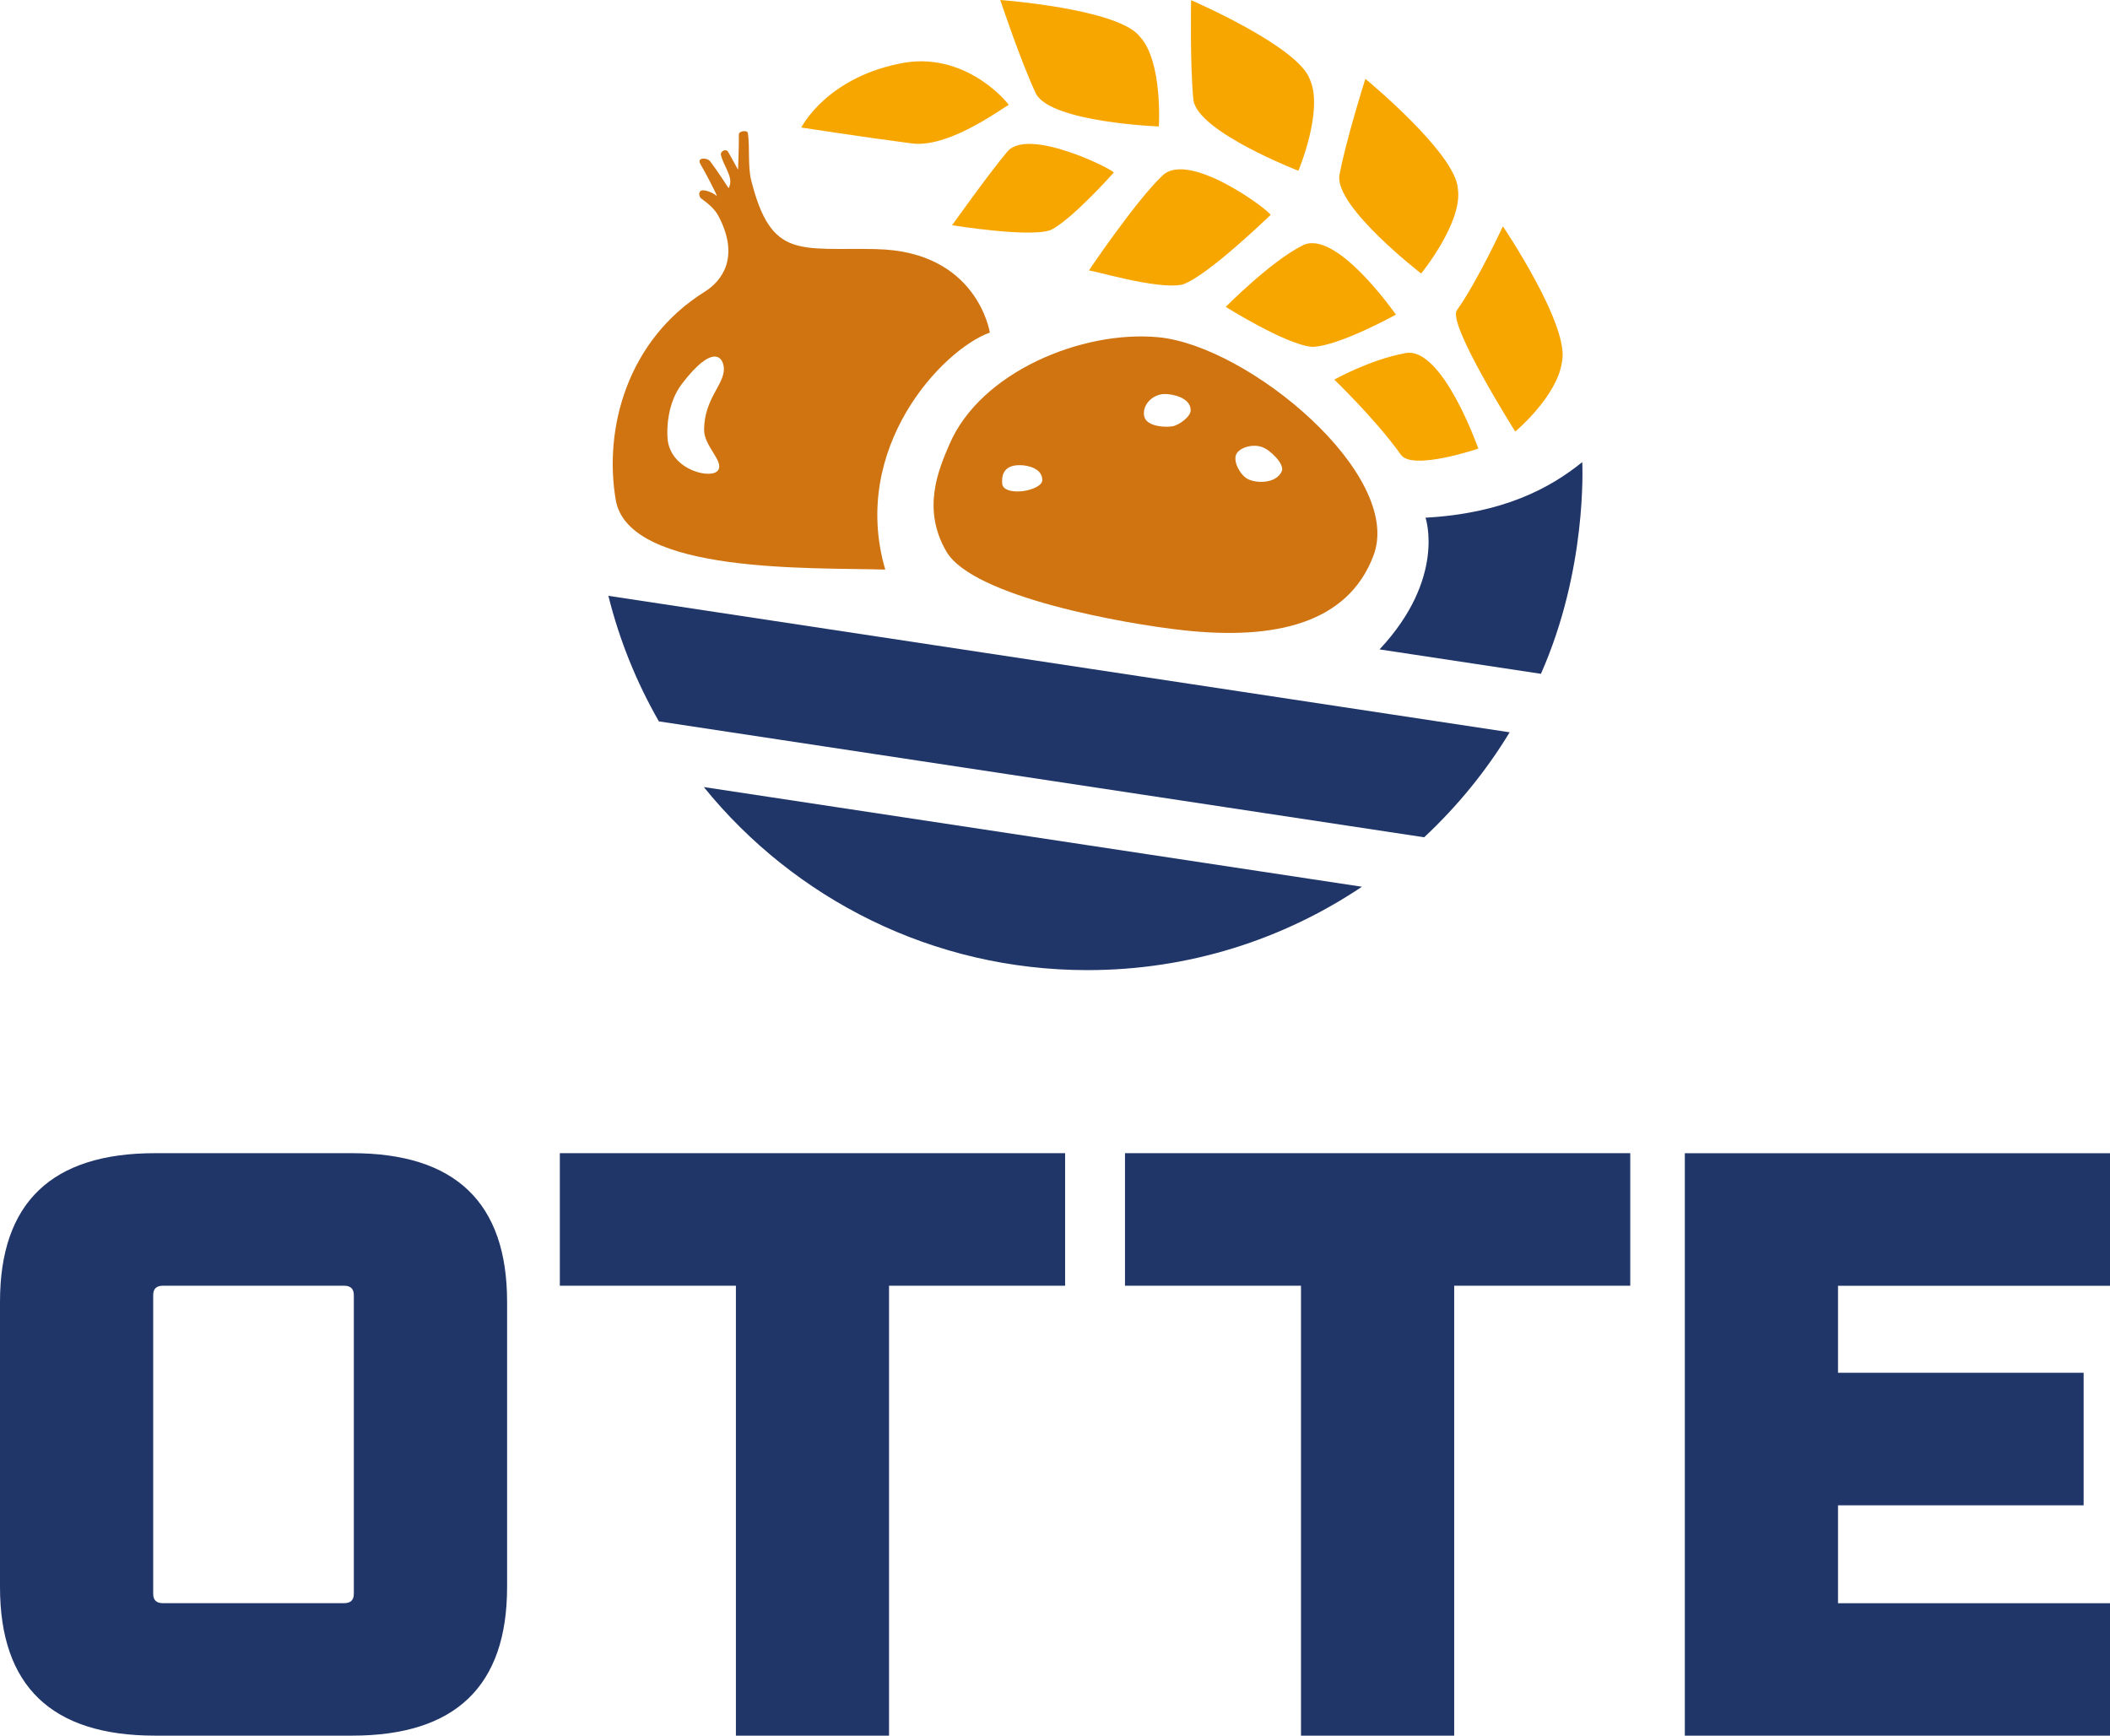 <?xml version="1.0" encoding="UTF-8"?><svg id="Ebene_2" xmlns="http://www.w3.org/2000/svg" viewBox="0 0 301.63 248.13"><defs><style>.cls-1{fill:#cf7411;}.cls-2{fill:#203669;}.cls-3{fill:#f7a600;}</style></defs><g id="Ebene_1-2"><path class="cls-2" d="M100.62,112.53c12.94,15.96,32.69,26.16,54.83,26.16,14.53,0,28.02-4.39,39.24-11.92l-94.07-14.25Z"/><path class="cls-2" d="M86.97,85.18c1.58,6.37,4.04,12.4,7.22,17.95l109.4,16.57c4.72-4.41,8.85-9.45,12.22-15.01l-128.84-19.51Z"/><path class="cls-1" d="M125.27,35.61c-11.05-.22-15.01,1.49-17.88-9.81-.51-2.01-.18-4.82-.48-6.78-.07-.45-1.3-.32-1.29.22.03,1.43-.11,5-.11,5,0,.09-1.07-1.96-1.44-2.55-.3-.48-1.12-.07-1.01.45.35,1.64,1.95,3.31,1.09,4.76,0,0-1.66-2.58-2.64-3.85-.41-.53-1.97-.59-1.38.41.66,1.12,2.24,4.13,2.36,4.58,0,0,0,0,0,0-.53-.48-1.57-.88-2.08-.83-.64.06-.51.92-.18,1.16.95.7,1.89,1.43,2.45,2.47,3.14,5.89.54,9.32-1.93,10.86-11.06,6.9-14.47,19.53-12.73,29.76,1.82,10.67,28.25,9.65,38.53,9.97-5.07-17.36,8.1-31.41,14.95-33.89,0,0-1.76-11.63-16.22-11.92ZM100.65,61.41c-.03,2.37,2.87,4.52,2.01,5.81-.93,1.38-6.75,0-7.22-4.39-.15-1.43-.06-5.2,2.03-7.94,4.47-5.86,5.95-3.84,6.01-2.2.07,2.29-2.78,4.27-2.83,8.72Z"/><path class="cls-1" d="M165.56,48.21c-10.88-1.02-25.39,4.97-29.83,15.3-1.52,3.53-4.03,9.25-.42,15.37,3.8,6.46,25.43,10.31,33.92,11.23,13.05,1.42,23.47-.98,27.12-10.71,4.33-11.54-17.89-29.98-30.78-31.19ZM145.89,70.24c-1.3.1-2.55-.2-2.62-1.1-.08-.9,0-2.65,2.49-2.64,1.3,0,3.24.52,3.24,2.13,0,.9-1.81,1.52-3.11,1.62ZM167.55,60.95c-1.01.17-3.55.03-3.95-1.33-.44-1.49.98-3.3,2.96-3.29,1.02,0,3.66.5,3.65,2.33,0,.9-1.65,2.13-2.65,2.3ZM183.24,67.35c-.82,1.94-4.11,1.8-5.2.92-1.09-.87-1.85-2.69-1.19-3.54.66-.85,2.28-1.28,3.59-.81,1.18.42,3.21,2.44,2.8,3.43Z"/><path class="cls-3" d="M211.33,64.13s-5.23-14.91-10.55-13.62c-4.95.91-10.04,3.76-10.04,3.76,0,0,5.91,5.67,9.52,10.74,1.65,2.33,11.08-.88,11.08-.88Z"/><path class="cls-3" d="M216.61,61.7s-9.73-15.41-8.35-17.34c2.94-4.12,6.58-12.01,6.58-12.01,0,0,9.62,14.23,8.45,19.38-.68,4.95-6.68,9.97-6.68,9.97Z"/><path class="cls-3" d="M203.17,39.11s-12.26-9.44-11.71-13.99c.9-4.94,3.72-13.85,3.72-13.85,0,0,12.97,10.66,13.23,15.74.69,4.81-5.25,12.09-5.25,12.09Z"/><path class="cls-3" d="M185.61,24.41s-14.23-5.49-15-10.04c-.52-5-.34-14.34-.34-14.34,0,0,15.36,6.6,16.99,11.35,1.98,4.39-1.65,13.03-1.65,13.03Z"/><path class="cls-3" d="M165.66,18.08s-15.25-.58-17.54-4.63c-2.17-4.56-5.13-13.45-5.13-13.45,0,0,16.85,1.24,19.93,5.21,3.32,3.51,2.74,12.87,2.74,12.87Z"/><path class="cls-3" d="M144.19,15.02c-.23-.08-8.12,6.06-13.64,5.51-7.68-1-16-2.3-16-2.3,0,0,3.67-7.39,14.93-9.3,9.06-1.36,14.9,6.15,14.72,6.09Z"/><path class="cls-3" d="M199.55,44.98s-8.68-12.5-13.42-9.85c-4.47,2.24-10.91,8.74-10.91,8.74,0,0,8.64,5.43,12.37,5.72,3.81-.09,11.96-4.61,11.96-4.61Z"/><path class="cls-3" d="M181.62,30.74c.35-.27-11.68-9.44-15.48-5.6-3.63,3.41-10.52,13.53-10.48,13.55.08-.22,9.77,2.8,13.37,1.99,3.59-1.18,12.56-9.94,12.59-9.93Z"/><path class="cls-3" d="M159.2,24.68s0,0,0,0c.29-.27-12.33-6.69-15.26-2.93-2.81,3.36-7.83,10.45-7.83,10.45,0,0,11.01,1.79,14.05.7,3-1.41,9.05-8.22,9.05-8.22Z"/><path class="cls-2" d="M197.21,92.84l23.07,3.49c6.59-14.89,5.93-29.58,5.91-30.27-4.61,3.74-11.32,7.34-22.41,7.95,0,0,2.98,8.63-6.57,18.83Z"/><path class="cls-2" d="M0,226.89v-40.79c0-14.16,7.38-21.24,22.15-21.24h28.19c14.76,0,22.15,7.08,22.15,21.24v40.79c0,14.16-7.38,21.24-22.15,21.24h-28.19c-14.77,0-22.15-7.08-22.15-21.24ZM21.9,227.86c0,.89.46,1.33,1.38,1.33h25.92c.92,0,1.38-.44,1.38-1.33v-42.72c0-.88-.46-1.33-1.38-1.33h-25.92c-.92,0-1.38.44-1.38,1.33v42.72Z"/><path class="cls-2" d="M80.03,183.81v-18.95h72.23v18.95h-25.17v64.32h-21.89v-64.32h-25.17Z"/><path class="cls-2" d="M160.82,183.81v-18.95h72.23v18.95h-25.17v64.32h-21.9v-64.32h-25.17Z"/><path class="cls-2" d="M240.85,248.13v-83.26h60.78v18.95h-38.88v12.43h35.11v18.95h-35.11v14h38.88v18.95h-60.78Z"/></g></svg>